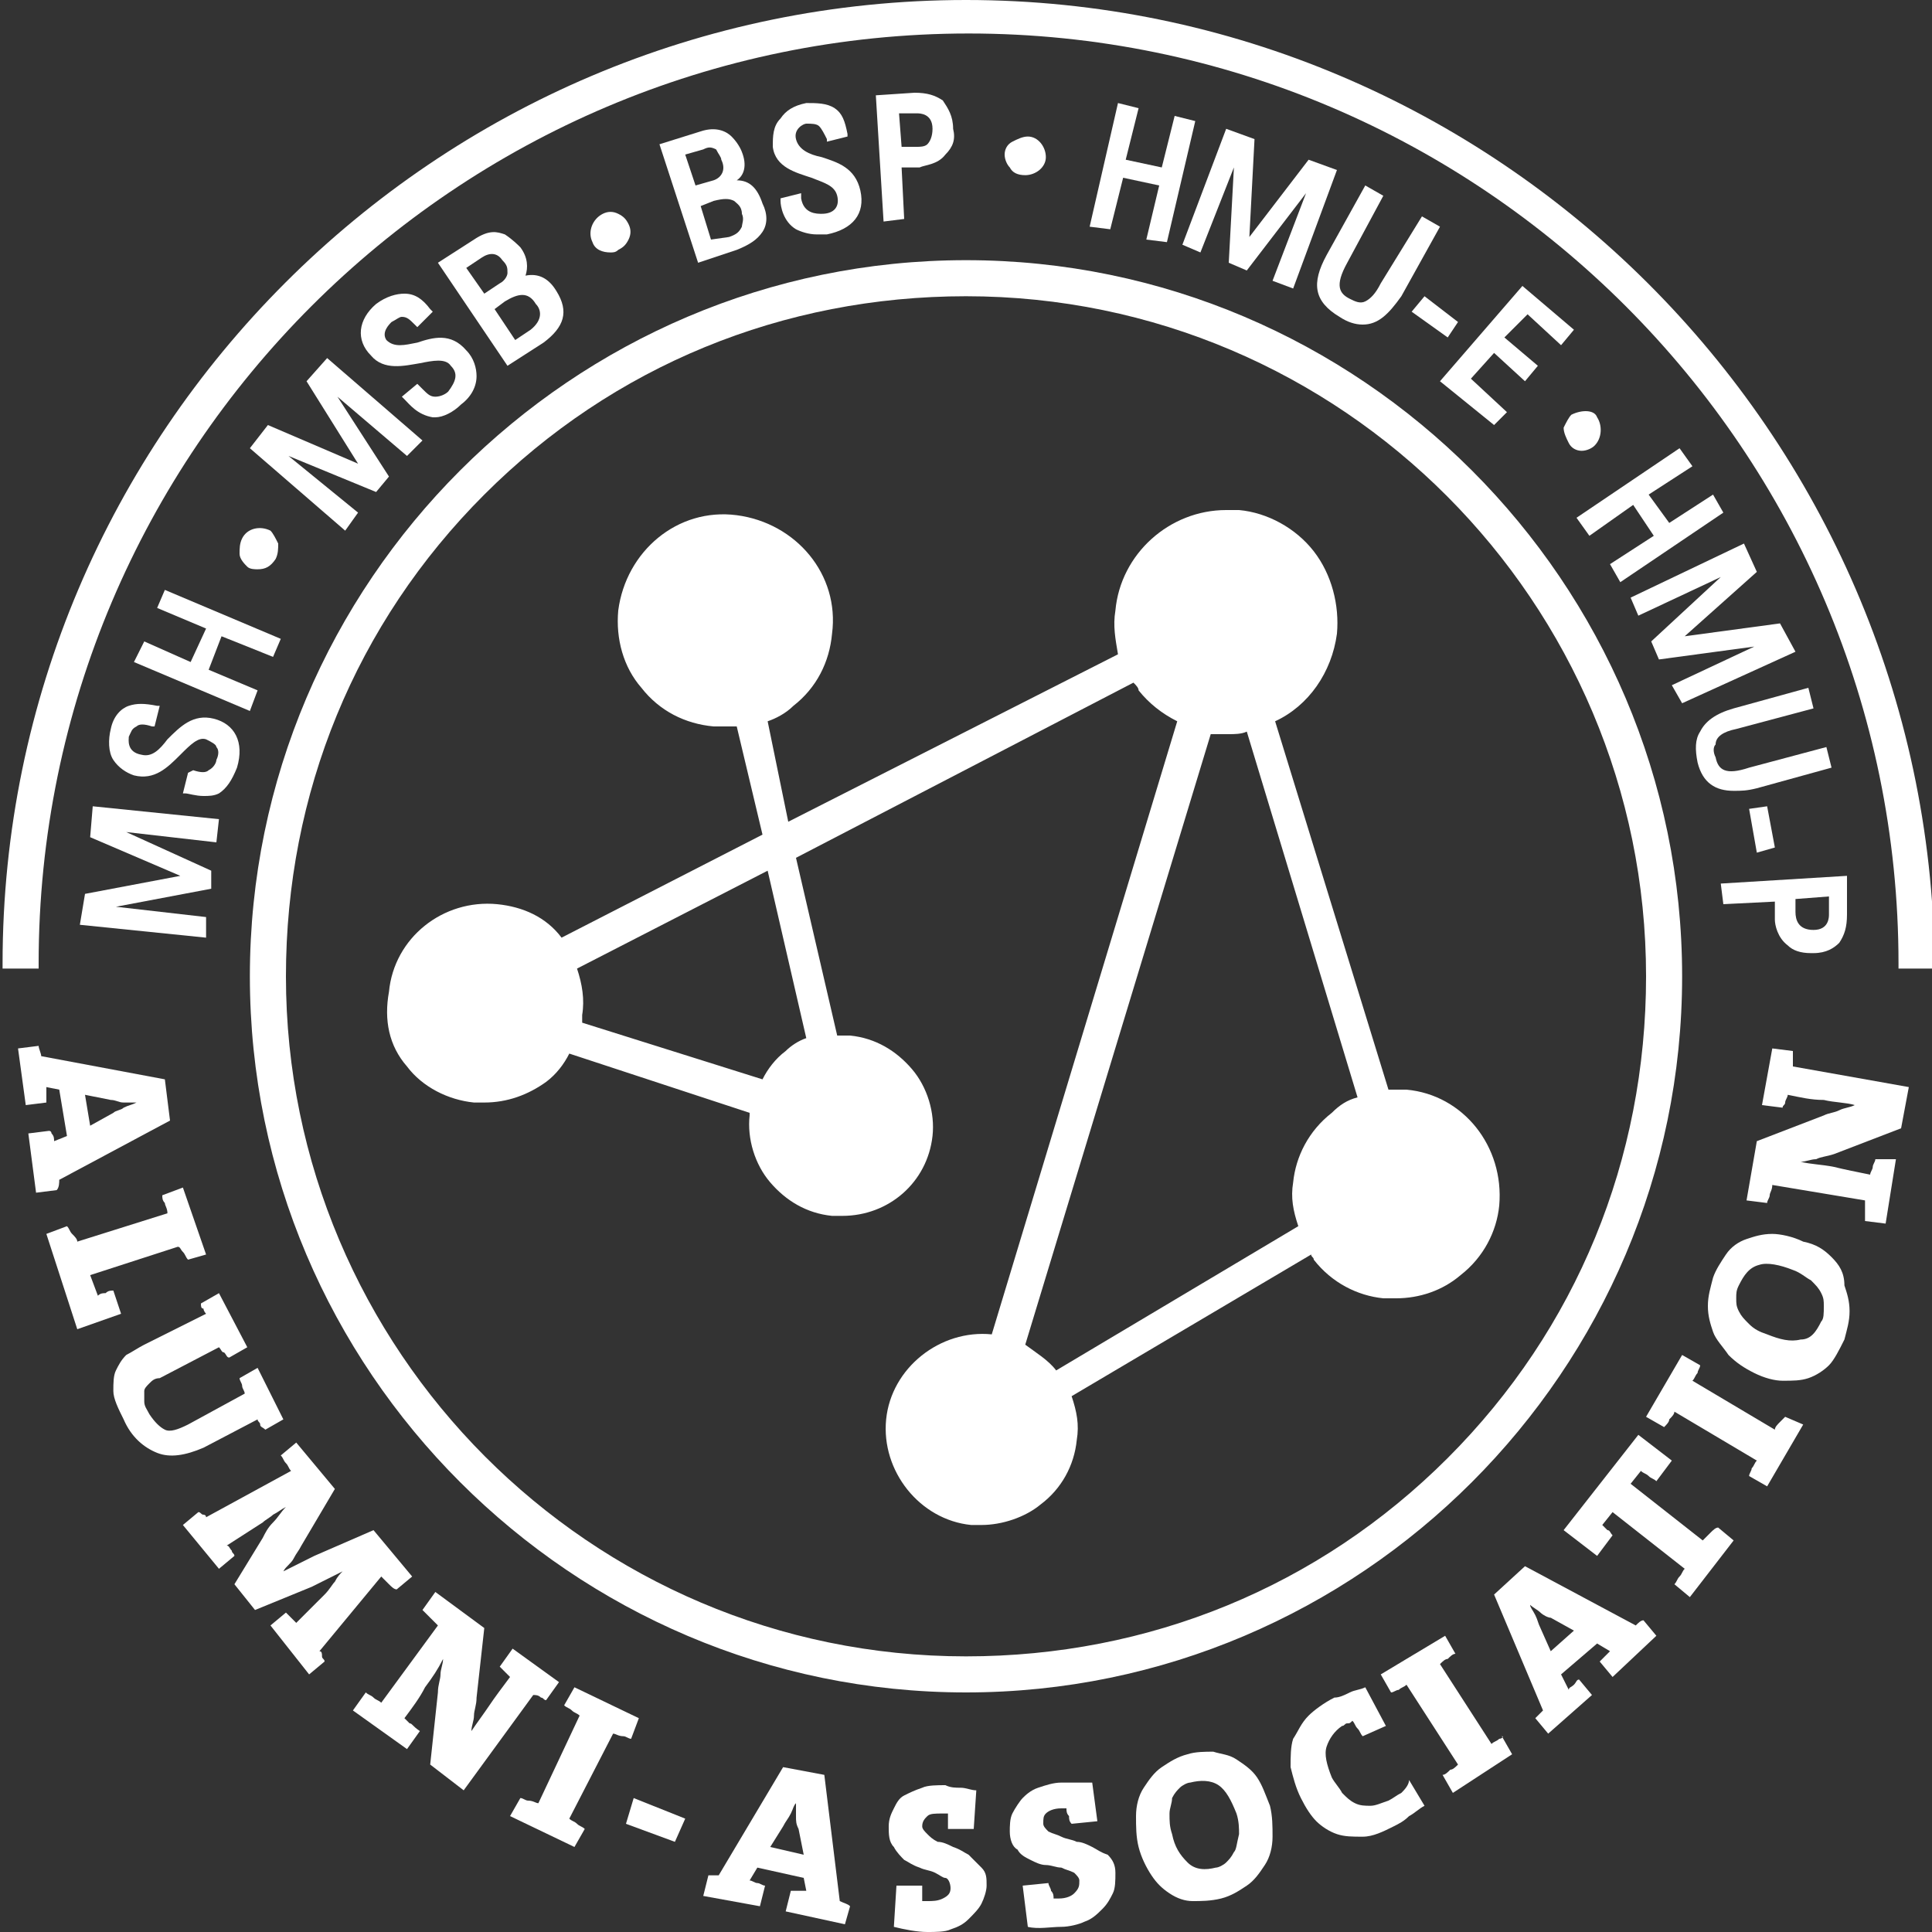 <?xml version="1.0" encoding="utf-8"?>
<svg xmlns="http://www.w3.org/2000/svg" xmlns:xlink="http://www.w3.org/1999/xlink" version="1.1" id="Ebene_1" x="0px" y="0px" viewBox="0 0 75 75" style="enable-background:new 0 0 75 75;" xml:space="preserve" width="55" height="55">
<rect x="0" y="0" width="75" height="75" fill="#333333" stroke="none"/>
<style type="text/css">
	.st0{fill:#FFFFFF;}
</style>
<g>
	<path class="st0" d="M9.7,37.9c0,15.3,12.5,27.8,27.8,27.8c15.3,0,27.8-12.5,27.8-27.8c0-15.3-12.5-27.8-27.8-27.8   C22.2,10.1,9.7,22.6,9.7,37.9z M37.5,11.5c14.6,0,26.4,11.9,26.4,26.4c0,7.1-2.7,13.7-7.7,18.7c-5,5-11.6,7.7-18.7,7.7   c-14.6,0-26.4-11.9-26.4-26.4c0-7.1,2.7-13.7,7.7-18.7S30.4,11.5,37.5,11.5z"/>
	<path class="st0" d="M2.3,45.8l4.3-2.3l-0.2-1.6L1.6,41c0-0.1-0.1-0.3-0.1-0.4l-0.8,0.1L1,42.9l0.8-0.1c0-0.1,0-0.2,0-0.3   c0-0.1,0-0.2,0-0.3l0.5,0.1l0.3,1.8l-0.5,0.2c0-0.1,0-0.2-0.1-0.3C2,44,2,43.9,1.9,43.9L1.1,44l0.3,2.3l0.8-0.1   C2.3,46.1,2.3,45.9,2.3,45.8z M4.3,42.7c0.2,0,0.3,0.1,0.5,0.1c0.2,0,0.3,0,0.5,0v0C5.1,42.9,5,42.9,4.8,43   c-0.1,0.1-0.3,0.1-0.4,0.2l-0.9,0.5l-0.2-1.2L4.3,42.7z"/>
	<path class="st0" d="M4.4,50.1c-0.1,0-0.2,0-0.3,0.1c-0.1,0-0.2,0-0.3,0.1l-0.3-0.8l3.4-1.1C7,48.4,7,48.5,7.1,48.6   c0.1,0.1,0.1,0.2,0.2,0.3L8,48.7l-0.9-2.6l-0.8,0.3c0,0.1,0,0.2,0.1,0.3c0,0.1,0.1,0.2,0.1,0.4L3,48.2C3,48.1,2.9,48,2.8,47.9   c-0.1-0.1-0.1-0.2-0.2-0.3l-0.8,0.3l1.2,3.7L4.7,51L4.4,50.1z"/>
	<path class="st0" d="M10,55.1c0,0.1,0.1,0.1,0.1,0.2c0,0.1,0.1,0.1,0.2,0.2l0.7-0.4L10,53.1l-0.7,0.4c0,0.1,0.1,0.2,0.1,0.3   c0,0.1,0.1,0.2,0.1,0.3l-2.2,1.2c-0.4,0.2-0.7,0.3-0.9,0.2c-0.2-0.1-0.4-0.3-0.6-0.6c-0.1-0.2-0.2-0.3-0.2-0.5c0-0.1,0-0.3,0-0.4   c0-0.1,0.1-0.2,0.2-0.3c0.1-0.1,0.2-0.2,0.4-0.2l2.3-1.2c0.1,0.1,0.1,0.2,0.2,0.2c0.1,0.1,0.1,0.2,0.2,0.2l0.7-0.4l-1.1-2.1   l-0.7,0.4c0,0.1,0,0.2,0.1,0.2c0,0.1,0.1,0.2,0.1,0.2l-2.4,1.2c-0.2,0.1-0.5,0.3-0.7,0.4c-0.2,0.2-0.3,0.4-0.4,0.6   c-0.1,0.2-0.1,0.5-0.1,0.8c0,0.3,0.2,0.7,0.4,1.1c0.3,0.7,0.8,1.1,1.3,1.3c0.5,0.2,1.1,0.1,1.8-0.2L10,55.1z"/>
	<path class="st0" d="M12.4,64.1l2.4-2.9c0.1,0.1,0.2,0.2,0.3,0.3c0.1,0.1,0.2,0.2,0.3,0.2l0.6-0.5l-1.5-1.8l-2.3,1   c-0.2,0.1-0.4,0.2-0.6,0.3c-0.2,0.1-0.4,0.2-0.6,0.3l0,0c0.1-0.2,0.3-0.3,0.4-0.5s0.2-0.3,0.3-0.5l1.3-2.2l-1.5-1.8l-0.6,0.5   c0.1,0.1,0.1,0.2,0.2,0.3c0.1,0.1,0.1,0.2,0.2,0.3L8,58.9c0-0.1-0.1-0.1-0.1-0.1c-0.1,0-0.1-0.1-0.2-0.1l-0.6,0.5l1.4,1.7l0.6-0.5   c0-0.1-0.1-0.1-0.1-0.2c-0.1-0.1-0.1-0.2-0.2-0.2l1.4-0.9c0.1-0.1,0.3-0.2,0.4-0.3c0.2-0.1,0.3-0.2,0.5-0.3l0,0   c-0.2,0.2-0.3,0.4-0.5,0.6c-0.2,0.2-0.3,0.4-0.4,0.6l-1.1,1.8l0.8,1l2.2-0.9c0.2-0.1,0.4-0.2,0.6-0.3c0.2-0.1,0.4-0.2,0.6-0.3l0,0   c-0.1,0.1-0.2,0.2-0.3,0.4c-0.1,0.1-0.2,0.3-0.4,0.5L11.5,63c-0.1-0.1-0.1-0.1-0.2-0.2c-0.1-0.1-0.1-0.1-0.2-0.2l-0.6,0.5L12,65   l0.6-0.5c0-0.1-0.1-0.1-0.1-0.2C12.5,64.2,12.5,64.1,12.4,64.1z"/>
	<path class="st0" d="M21,65.9c0.1,0,0.1,0.1,0.2,0.1l0.5-0.7L19.9,64l-0.5,0.7c0.1,0.1,0.1,0.1,0.2,0.2c0.1,0.1,0.1,0.1,0.2,0.2   c-0.3,0.4-0.6,0.8-0.8,1.1s-0.5,0.7-0.7,1c0-0.2,0.1-0.4,0.1-0.6s0.1-0.4,0.1-0.7l0.3-2.7l-1.9-1.4l-0.5,0.7   c0.1,0.1,0.2,0.2,0.3,0.3c0.1,0.1,0.2,0.2,0.3,0.3l-2.2,3c-0.1-0.1-0.2-0.1-0.3-0.2c-0.1-0.1-0.2-0.1-0.3-0.2l-0.5,0.7l2.1,1.5   l0.5-0.7C16,67,16,66.9,15.9,66.9c-0.1-0.1-0.1-0.1-0.2-0.2c0.3-0.4,0.6-0.8,0.8-1.2c0.3-0.4,0.5-0.7,0.7-1.1   c0,0.2-0.1,0.4-0.1,0.6c0,0.2-0.1,0.4-0.1,0.7l-0.3,2.8l1.3,1l2.7-3.7C20.8,65.8,20.9,65.8,21,65.9z"/>
	<path class="st0" d="M24.8,66.7l-2.5-1.2l-0.4,0.7c0.1,0.1,0.2,0.1,0.3,0.2c0.1,0.1,0.2,0.1,0.3,0.2L20.9,70   c-0.1,0-0.2-0.1-0.4-0.1c-0.1,0-0.2-0.1-0.3-0.1l-0.4,0.7l2.5,1.2l0.4-0.7c-0.1-0.1-0.2-0.1-0.3-0.2c-0.1-0.1-0.2-0.1-0.3-0.2   l1.7-3.3c0.1,0,0.2,0.1,0.4,0.1c0.1,0,0.2,0.1,0.3,0.1L24.8,66.7z"/>
	<polygon class="st0" points="24.3,70.8 26.2,71.5 26.6,70.6 24.6,69.8  "/>
	<path class="st0" d="M32,68.9l-1.6-0.3l-2.5,4.2c-0.1,0-0.3,0-0.4,0l-0.2,0.8l2.2,0.4l0.2-0.8c-0.1,0-0.2-0.1-0.3-0.1   c-0.1,0-0.2-0.1-0.3-0.1l0.3-0.5l1.8,0.4l0.1,0.5c-0.1,0-0.2,0-0.3,0c-0.1,0-0.2,0-0.3,0l-0.2,0.8l2.3,0.5L33,74   c-0.1-0.1-0.2-0.1-0.4-0.2L32,68.9z M29.9,71.7l0.5-0.8c0.1-0.2,0.2-0.3,0.3-0.5c0.1-0.2,0.1-0.3,0.2-0.4h0c0,0.2,0,0.3,0,0.5   c0,0.2,0,0.3,0.1,0.5l0.2,1L29.9,71.7z"/>
	<path class="st0" d="M37.6,72c-0.2-0.1-0.3-0.2-0.6-0.3c-0.2-0.1-0.4-0.2-0.6-0.2c-0.2-0.1-0.3-0.2-0.4-0.3   c-0.1-0.1-0.2-0.2-0.2-0.3c0-0.2,0.1-0.3,0.2-0.4c0.1-0.1,0.3-0.1,0.6-0.1c0.1,0,0.1,0,0.2,0c0,0.1,0,0.2,0,0.3c0,0.1,0,0.2,0,0.3   l1,0l0.1-1.5c-0.2,0-0.4-0.1-0.6-0.1c-0.2,0-0.4,0-0.6-0.1c-0.3,0-0.7,0-0.9,0.1c-0.3,0.1-0.5,0.2-0.7,0.3   c-0.2,0.1-0.3,0.3-0.4,0.5c-0.1,0.2-0.2,0.4-0.2,0.7c0,0.3,0,0.6,0.2,0.8c0.1,0.2,0.3,0.4,0.4,0.5c0.2,0.1,0.3,0.2,0.6,0.3   c0.2,0.1,0.4,0.1,0.6,0.2c0.2,0.1,0.3,0.2,0.4,0.2s0.2,0.2,0.2,0.4c0,0.2-0.1,0.3-0.3,0.4c-0.2,0.1-0.4,0.1-0.6,0.1   c0,0-0.1,0-0.1,0c0,0-0.1,0-0.1,0c0-0.1,0-0.2,0-0.3c0-0.1,0-0.2,0-0.3l-1,0l-0.1,1.6c0.4,0.1,0.9,0.2,1.3,0.2c0.3,0,0.7,0,0.9-0.1   c0.3-0.1,0.5-0.2,0.7-0.4c0.2-0.2,0.4-0.4,0.5-0.6c0.1-0.2,0.2-0.5,0.2-0.7c0-0.3,0-0.5-0.2-0.7C37.9,72.3,37.7,72.1,37.6,72z"/>
	<path class="st0" d="M42.4,71.7c-0.2-0.1-0.4-0.2-0.6-0.2c-0.2-0.1-0.4-0.1-0.6-0.2c-0.2-0.1-0.3-0.1-0.5-0.2   c-0.1-0.1-0.2-0.2-0.2-0.3c0-0.2,0-0.3,0.1-0.4c0.1-0.1,0.3-0.2,0.6-0.2c0.1,0,0.1,0,0.2,0c0,0.1,0,0.2,0.1,0.3   c0,0.1,0,0.2,0.1,0.3l1-0.1l-0.2-1.5c-0.2,0-0.4,0-0.6,0c-0.2,0-0.4,0-0.6,0c-0.3,0-0.6,0.1-0.9,0.2c-0.3,0.1-0.5,0.3-0.6,0.4   s-0.3,0.4-0.4,0.6c-0.1,0.2-0.1,0.5-0.1,0.7c0,0.3,0.1,0.6,0.3,0.7c0.1,0.2,0.3,0.3,0.5,0.4c0.2,0.1,0.4,0.2,0.6,0.2   s0.4,0.1,0.6,0.1c0.2,0.1,0.3,0.1,0.5,0.2c0.1,0.1,0.2,0.2,0.2,0.3c0,0.2,0,0.3-0.2,0.5c-0.1,0.1-0.3,0.2-0.6,0.2c0,0-0.1,0-0.1,0   c0,0-0.1,0-0.1,0c0-0.1,0-0.2-0.1-0.3c0-0.1-0.1-0.2-0.1-0.3l-1,0.1l0.2,1.6c0.4,0.1,0.9,0,1.3,0c0.3,0,0.7-0.1,0.9-0.2   c0.3-0.1,0.5-0.3,0.7-0.5c0.2-0.2,0.3-0.4,0.4-0.6s0.1-0.5,0.1-0.8c0-0.3-0.1-0.5-0.3-0.7C42.7,71.9,42.6,71.8,42.4,71.7z"/>
	<path class="st0" d="M48.8,69c-0.2-0.3-0.5-0.5-0.8-0.7c-0.3-0.2-0.6-0.2-0.9-0.3c-0.3,0-0.7,0-1,0.1c-0.4,0.1-0.7,0.3-1,0.5   c-0.3,0.2-0.5,0.5-0.7,0.8c-0.2,0.3-0.3,0.7-0.3,1.1c0,0.4,0,0.8,0.1,1.2c0.1,0.4,0.3,0.8,0.5,1.1c0.2,0.3,0.4,0.5,0.7,0.7   c0.3,0.2,0.6,0.3,0.9,0.3c0.3,0,0.7,0,1.1-0.1c0.4-0.1,0.7-0.3,1-0.5s0.5-0.5,0.7-0.8c0.2-0.3,0.3-0.7,0.3-1.1c0-0.4,0-0.8-0.1-1.2   C49.1,69.6,49,69.3,48.8,69z M47.9,71.9c-0.1,0.2-0.2,0.3-0.3,0.4c-0.1,0.1-0.3,0.2-0.4,0.2c-0.4,0.1-0.8,0.1-1.1-0.2   s-0.5-0.6-0.6-1.1c-0.1-0.3-0.1-0.5-0.1-0.8c0-0.2,0.1-0.4,0.1-0.6c0.1-0.2,0.2-0.3,0.3-0.4c0.1-0.1,0.3-0.2,0.4-0.2   c0.4-0.1,0.8-0.1,1.1,0.1c0.3,0.2,0.5,0.6,0.7,1.1c0.1,0.3,0.1,0.6,0.1,0.8C48,71.6,48,71.8,47.9,71.9z"/>
	<path class="st0" d="M54.4,69.6c-0.2,0.1-0.3,0.2-0.5,0.3c-0.3,0.1-0.5,0.2-0.7,0.2c-0.2,0-0.4,0-0.6-0.1c-0.2-0.1-0.3-0.2-0.5-0.4   c-0.1-0.2-0.3-0.4-0.4-0.6c-0.2-0.5-0.3-0.9-0.2-1.2c0.1-0.3,0.3-0.6,0.6-0.8c0.1,0,0.1-0.1,0.2-0.1c0.1,0,0.1,0,0.2-0.1   c0.1,0.1,0.1,0.2,0.2,0.3c0.1,0.1,0.1,0.2,0.2,0.3l0.9-0.4L53,65.5c-0.2,0.1-0.4,0.1-0.6,0.2c-0.2,0.1-0.4,0.2-0.6,0.2   c-0.4,0.2-0.8,0.5-1,0.7c-0.3,0.3-0.4,0.6-0.6,0.9c-0.1,0.3-0.1,0.7-0.1,1.1c0.1,0.4,0.2,0.8,0.4,1.2c0.2,0.4,0.4,0.7,0.6,0.9   c0.2,0.2,0.5,0.4,0.8,0.5c0.3,0.1,0.6,0.1,1,0.1c0.4,0,0.8-0.2,1.2-0.4c0.2-0.1,0.4-0.2,0.6-0.4c0.2-0.1,0.4-0.3,0.6-0.4l-0.6-1   C54.7,69.3,54.5,69.5,54.4,69.6z"/>
	<path class="st0" d="M58.2,67.5c-0.1,0.1-0.2,0.1-0.3,0.2l-2-3.1c0.1-0.1,0.2-0.2,0.3-0.2c0.1-0.1,0.2-0.2,0.3-0.2l-0.4-0.7   L53.6,65l0.4,0.7c0.1,0,0.2-0.1,0.3-0.1c0.1-0.1,0.2-0.1,0.3-0.2l2,3.1c-0.1,0.1-0.2,0.2-0.3,0.2c-0.1,0.1-0.2,0.2-0.3,0.2l0.4,0.7   l2.3-1.5l-0.4-0.7C58.4,67.4,58.3,67.5,58.2,67.5z"/>
	<path class="st0" d="M63.5,63.1l-4.3-2.3l-1.2,1.1l1.9,4.5c-0.1,0.1-0.2,0.2-0.3,0.3l0.5,0.6l1.7-1.5l-0.5-0.6   c-0.1,0-0.1,0.1-0.2,0.2c-0.1,0.1-0.2,0.1-0.2,0.2L60.6,65l1.4-1.2l0.5,0.3c-0.1,0.1-0.1,0.1-0.2,0.2c-0.1,0.1-0.1,0.1-0.2,0.2   l0.5,0.6l1.7-1.6l-0.5-0.6C63.7,62.9,63.6,63,63.5,63.1z M60.2,64.1l-0.4-0.9c-0.1-0.2-0.1-0.3-0.2-0.5c-0.1-0.2-0.2-0.3-0.2-0.4   l0,0c0.1,0.1,0.3,0.2,0.4,0.3c0.1,0.1,0.3,0.2,0.4,0.2l0.9,0.5L60.2,64.1z"/>
	<path class="st0" d="M66.4,59.5c-0.1,0.1-0.2,0.2-0.3,0.3l-2.8-2.2l0.4-0.5c0.1,0.1,0.2,0.1,0.3,0.2c0.1,0.1,0.2,0.1,0.3,0.2   l0.6-0.8l-1.3-1l-2.9,3.7l1.3,1l0.6-0.8c-0.1-0.1-0.1-0.2-0.2-0.2c-0.1-0.1-0.2-0.2-0.2-0.2l0.4-0.5l2.8,2.2   c-0.1,0.1-0.1,0.2-0.2,0.3c-0.1,0.1-0.1,0.2-0.2,0.3l0.6,0.5l1.7-2.2l-0.6-0.5C66.6,59.3,66.5,59.4,66.4,59.5z"/>
	<path class="st0" d="M69.1,55.2c-0.1,0.1-0.2,0.2-0.2,0.3l-3.2-1.9c0.1-0.1,0.1-0.2,0.2-0.3c0-0.1,0.1-0.2,0.1-0.3l-0.7-0.4   L63.9,55l0.7,0.4c0.1-0.1,0.2-0.2,0.2-0.3c0.1-0.1,0.2-0.2,0.2-0.3l3.2,1.9c-0.1,0.1-0.1,0.2-0.2,0.3c0,0.1-0.1,0.2-0.1,0.3   l0.7,0.4l1.4-2.4L69.3,55C69.3,55,69.2,55.1,69.1,55.2z"/>
	<path class="st0" d="M71.1,48.8c-0.3-0.3-0.6-0.5-1.1-0.6c-0.4-0.2-0.9-0.3-1.2-0.3c-0.4,0-0.7,0.1-1,0.2c-0.3,0.1-0.6,0.3-0.8,0.6   c-0.2,0.3-0.4,0.6-0.5,0.9c-0.1,0.4-0.2,0.7-0.2,1.1c0,0.4,0.1,0.7,0.2,1c0.1,0.3,0.4,0.6,0.6,0.9c0.3,0.3,0.6,0.5,1,0.7   c0.4,0.2,0.8,0.3,1.1,0.3c0.4,0,0.7,0,1-0.1c0.3-0.1,0.6-0.3,0.8-0.5s0.4-0.6,0.6-1c0.1-0.4,0.2-0.7,0.2-1.1c0-0.4-0.1-0.7-0.2-1   C71.6,49.4,71.4,49.1,71.1,48.8z M70.7,51.3c-0.2,0.4-0.4,0.7-0.8,0.7c-0.4,0.1-0.8,0-1.3-0.2c-0.3-0.1-0.5-0.2-0.7-0.4   c-0.2-0.2-0.3-0.3-0.4-0.5c-0.1-0.2-0.1-0.3-0.1-0.5c0-0.2,0-0.3,0.1-0.5c0.2-0.4,0.4-0.7,0.8-0.8c0.3-0.1,0.8,0,1.3,0.2   c0.3,0.1,0.5,0.3,0.7,0.4c0.2,0.2,0.3,0.3,0.4,0.5c0.1,0.2,0.1,0.3,0.1,0.5C70.8,51,70.8,51.2,70.7,51.3z"/>
	<path class="st0" d="M69.6,41c0-0.1,0-0.2,0-0.2l-0.8-0.1l-0.4,2.2l0.8,0.1c0-0.1,0.1-0.1,0.1-0.2c0-0.1,0.1-0.2,0.1-0.3   c0.5,0.1,0.9,0.2,1.4,0.2c0.4,0.1,0.9,0.1,1.2,0.2c-0.2,0.1-0.4,0.1-0.6,0.2c-0.2,0.1-0.4,0.1-0.6,0.2l-2.6,1l-0.4,2.3l0.8,0.1   c0-0.1,0.1-0.2,0.1-0.3c0-0.1,0.1-0.2,0.1-0.4l3.6,0.6c0,0.1,0,0.3,0,0.4s0,0.2,0,0.4l0.8,0.1l0.4-2.5L72.8,45   c0,0.1-0.1,0.2-0.1,0.3c0,0.1-0.1,0.2-0.1,0.3c-0.5-0.1-1-0.2-1.4-0.3c-0.5-0.1-0.9-0.1-1.3-0.2c0.2,0,0.4-0.1,0.6-0.1   c0.2-0.1,0.4-0.1,0.7-0.2l2.6-1l0.3-1.6l-4.5-0.8C69.6,41.2,69.6,41.1,69.6,41z"/>
	<path class="st0" d="M37.5,0C16.9,0,0.1,16.8,0.1,37.4v0.2h1.4v-0.2c0-19.9,16.2-36.1,36.1-36.1c19.9,0,36.1,16.2,36.1,36.1v0.2   h1.4v-0.2C74.9,16.8,58.1,0,37.5,0z"/>
	<polygon class="st0" points="3.1,35.9 8,36.4 8,35.6 4.5,35.2 8.2,34.5 8.2,33.8 4.9,32.3 8.4,32.7 8.5,31.8 3.6,31.3 3.5,32.5    7,34 3.3,34.7  "/>
	<path class="st0" d="M4.3,28.3c-0.1,0.4-0.1,0.9,0.1,1.2c0.2,0.3,0.5,0.5,0.8,0.6C6,30.3,6.5,29.8,7,29.3c0.4-0.4,0.7-0.7,1-0.6   c0.2,0.1,0.4,0.2,0.4,0.3c0.1,0.1,0.1,0.3,0,0.5c0,0.1-0.1,0.3-0.3,0.4c-0.1,0.1-0.3,0.1-0.6,0L7.3,30l-0.2,0.8l0.1,0   c0.1,0,0.4,0.1,0.7,0.1c0.2,0,0.4,0,0.6-0.1c0.3-0.2,0.5-0.5,0.7-1c0.3-1-0.1-1.7-0.9-1.9c-0.8-0.2-1.3,0.3-1.8,0.8   c-0.3,0.4-0.6,0.7-1,0.6C4.9,29.2,5,28.7,5,28.6c0.1-0.2,0.1-0.3,0.3-0.4c0.1-0.1,0.3-0.1,0.6,0l0.1,0l0.2-0.8l-0.1,0   c-0.5-0.1-0.8-0.1-1.1,0C4.7,27.5,4.4,27.8,4.3,28.3z"/>
	<polygon class="st0" points="5.6,24.9 5.2,25.7 9.7,27.6 10,26.8 8.1,26 8.6,24.7 10.6,25.5 10.9,24.8 6.4,22.9 6.1,23.6 8,24.4    7.4,25.7  "/>
	<path class="st0" d="M9.4,20.9c-0.1,0.2-0.1,0.4-0.1,0.6c0,0.2,0.2,0.4,0.3,0.5c0.1,0.1,0.3,0.1,0.4,0.1c0.3,0,0.5-0.1,0.7-0.4l0,0   c0.1-0.2,0.1-0.4,0.1-0.6c-0.1-0.2-0.2-0.4-0.3-0.5C10.1,20.4,9.6,20.5,9.4,20.9z"/>
	<polygon class="st0" points="9.7,17.4 13.4,20.6 13.9,19.9 11.2,17.7 14.6,19.1 15.1,18.5 13.1,15.4 15.8,17.7 16.4,17.1    12.7,13.9 11.9,14.8 13.9,18 10.4,16.5  "/>
	<path class="st0" d="M15.2,12.5c0.2-0.1,0.3-0.2,0.4-0.2c0.2,0,0.3,0.1,0.5,0.3l0.1,0.1l0.6-0.6l-0.1-0.1c-0.3-0.4-0.6-0.6-1-0.6   c-0.3,0-0.7,0.1-1.1,0.4c-0.7,0.6-0.8,1.4-0.2,2c0.5,0.6,1.3,0.4,1.9,0.3c0.5-0.1,1-0.2,1.2,0.1c0.3,0.3,0.2,0.6-0.1,1   c-0.1,0.1-0.3,0.2-0.5,0.2c-0.2,0-0.3-0.1-0.5-0.3l-0.2-0.2l-0.6,0.5l0.1,0.1c0.2,0.2,0.5,0.6,1.1,0.7c0,0,0.1,0,0.1,0   c0.3,0,0.7-0.2,1-0.5c0.4-0.3,0.6-0.7,0.6-1.1c0-0.3-0.1-0.7-0.4-1c-0.6-0.7-1.3-0.5-1.9-0.3c-0.5,0.1-0.9,0.2-1.2-0.1   C14.8,12.9,15.1,12.6,15.2,12.5z"/>
	<path class="st0" d="M20.2,9.6c-0.1-0.1-0.3-0.3-0.6-0.5C19.3,9,19,8.9,18.4,9.3L17,10.2l2.7,4l1.4-0.9c0.8-0.6,1-1.2,0.5-2   c-0.3-0.5-0.7-0.7-1.2-0.6C20.5,10.4,20.5,10,20.2,9.6z M20.6,12.8L20,13.2L19.2,12l0.4-0.3c0.5-0.3,0.9-0.4,1.2,0.1   C21,12,21.1,12.4,20.6,12.8z M19.7,10.6c0,0.1-0.1,0.3-0.3,0.4l-0.6,0.4l-0.7-1l0.6-0.4c0.3-0.2,0.6-0.2,0.8,0.1   C19.7,10.3,19.7,10.4,19.7,10.6z"/>
	<path class="st0" d="M23.7,9.8c0.1,0,0.2,0,0.3-0.1c0.2-0.1,0.3-0.2,0.4-0.4c0.1-0.2,0.1-0.4,0-0.6c-0.1-0.2-0.2-0.3-0.4-0.4   c-0.2-0.1-0.4-0.1-0.6,0C23,8.5,22.8,9,23,9.4C23.1,9.7,23.4,9.8,23.7,9.8z"/>
	<path class="st0" d="M28.8,5.9c0,0-0.1-0.3-0.4-0.6c-0.2-0.2-0.6-0.4-1.2-0.2l-1.6,0.5l1.5,4.6l1.5-0.5c0.5-0.2,0.8-0.4,1-0.7   c0.2-0.3,0.2-0.7,0-1.1c-0.2-0.6-0.5-0.9-1-0.9C28.9,6.8,29,6.4,28.8,5.9z M27.7,7l-0.7,0.2l-0.4-1.2l0.7-0.2   c0.2-0.1,0.3-0.1,0.5,0C27.9,6,28,6.1,28,6.2C28.2,6.6,28,6.9,27.7,7z M27.6,9.3L27.2,8l0.5-0.2c0.4-0.1,0.6-0.1,0.8,0   c0.1,0.1,0.3,0.2,0.3,0.5c0.1,0.2,0,0.4,0,0.5c-0.1,0.2-0.2,0.3-0.5,0.4L27.6,9.3z"/>
	<path class="st0" d="M31.3,4.8c0.2,0,0.4,0,0.5,0.1c0.1,0.1,0.2,0.3,0.3,0.5l0,0.1l0.8-0.2l0-0.1c-0.1-0.5-0.2-0.8-0.5-1   C32.1,4,31.7,4,31.3,4c-0.5,0.1-0.8,0.3-1,0.6C30,4.9,30,5.3,30,5.7c0.1,0.8,0.9,1,1.5,1.2c0.5,0.2,0.9,0.3,1,0.7   c0.1,0.4-0.1,0.7-0.6,0.7c-0.2,0-0.7,0-0.8-0.6l0-0.2l-0.8,0.2l0,0.1c0,0.2,0.1,0.8,0.6,1.1c0.2,0.1,0.5,0.2,0.8,0.2   c0.1,0,0.3,0,0.4,0c1-0.2,1.5-0.8,1.3-1.7c-0.2-0.9-0.9-1.1-1.5-1.3c-0.5-0.1-0.9-0.3-1-0.7C30.8,5,31.2,4.8,31.3,4.8z"/>
	<path class="st0" d="M36.7,6C37,5.7,37.1,5.4,37,5c0-0.5-0.2-0.8-0.4-1.1c-0.3-0.2-0.6-0.3-1.1-0.3L34,3.7l0.3,4.9l0.8-0.1l-0.1-2   l0.7,0C35.9,6.4,36.4,6.4,36.7,6z M35,5.7l-0.1-1.3l0.7,0c0.1,0,0.6,0,0.6,0.6c0,0.3-0.1,0.5-0.2,0.6c-0.1,0.1-0.3,0.1-0.4,0.1   L35,5.7z"/>
	<path class="st0" d="M39.8,6.8c0.4,0,0.8-0.3,0.8-0.7c0-0.4-0.3-0.8-0.7-0.8c-0.2,0-0.4,0.1-0.6,0.2C39.1,5.6,39,5.8,39,6   c0,0.2,0.1,0.4,0.2,0.5C39.3,6.7,39.5,6.8,39.8,6.8L39.8,6.8C39.7,6.8,39.8,6.8,39.8,6.8z"/>
	<polygon class="st0" points="43.4,4 42.3,8.8 43.1,8.9 43.6,6.9 45,7.2 44.5,9.3 45.3,9.4 46.4,4.7 45.6,4.5 45.1,6.5 43.7,6.2    44.2,4.2  "/>
	<polygon class="st0" points="47.6,5 45.9,9.5 46.6,9.8 47.9,6.5 47.7,10.2 48.4,10.5 50.7,7.5 49.4,10.9 50.2,11.2 51.9,6.6    50.8,6.2 48.5,9.2 48.7,5.4  "/>
	<path class="st0" d="M53.7,7.6L53,7.2l-1.5,2.7C50.9,11,51,11.7,52,12.3c0.3,0.2,0.6,0.3,0.9,0.3c0.6,0,1-0.4,1.5-1.1l1.5-2.7   l-0.7-0.4L53.6,11c-0.2,0.4-0.4,0.6-0.6,0.7c-0.2,0.1-0.4,0-0.6-0.1c-0.4-0.2-0.6-0.5-0.1-1.4L53.7,7.6z"/>
	<polygon class="st0" points="54.8,12.1 56.2,13.1 56.6,12.5 55.3,11.5  "/>
	<polygon class="st0" points="55.9,14.8 58,16.5 58.5,16 57.1,14.7 58,13.7 59.2,14.8 59.7,14.2 58.4,13.1 59.3,12.2 60.6,13.4    61.1,12.8 59.1,11.1  "/>
	<path class="st0" d="M61,16.1c-0.1,0.1-0.2,0.3-0.3,0.5c0,0.2,0.1,0.4,0.2,0.6c0.1,0.2,0.3,0.3,0.5,0.3c0,0,0,0,0,0   c0.2,0,0.4-0.1,0.5-0.2c0.3-0.3,0.3-0.8,0.1-1.1C61.9,15.9,61.4,15.9,61,16.1z"/>
	<polygon class="st0" points="65.2,17.4 61.2,20.1 61.7,20.8 63.4,19.6 64.2,20.8 62.5,21.9 62.9,22.6 66.9,19.9 66.5,19.2    64.8,20.3 64,19.2 65.7,18.1  "/>
	<polygon class="st0" points="67.7,21.1 63.3,23.2 63.6,23.9 66.8,22.4 64.1,24.9 64.4,25.6 68.1,25.1 64.9,26.6 65.3,27.3    69.7,25.3 69.1,24.2 65.4,24.7 68.2,22.2  "/>
	<path class="st0" d="M67.4,28.3l3-0.8l-0.2-0.8l-2.9,0.8c-0.7,0.2-1.1,0.5-1.3,0.9c-0.2,0.3-0.2,0.7-0.1,1.2   c0.2,0.8,0.7,1.1,1.4,1.1c0.3,0,0.5,0,0.9-0.1l2.9-0.8l-0.2-0.8l-3,0.8c-0.9,0.3-1.2,0.1-1.3-0.4c-0.1-0.2-0.1-0.4,0-0.5   C66.6,28.6,66.9,28.4,67.4,28.3z"/>
	<polygon class="st0" points="68.6,31.3 67.9,31.4 68.2,33.1 68.9,32.9  "/>
	<path class="st0" d="M66.9,35.1l2-0.1l0,0.7c0,0.2,0.1,0.7,0.5,1c0.2,0.2,0.5,0.3,0.9,0.3c0,0,0.1,0,0.1,0c0.5,0,0.8-0.2,1-0.4   c0.2-0.3,0.3-0.6,0.3-1.1L71.7,34l-4.9,0.3L66.9,35.1z M70.4,36.1c-0.6,0-0.7-0.4-0.7-0.7l0-0.5l1.3-0.1l0,0.7   C71,35.6,71,36.1,70.4,36.1z"/>
	<path class="st0" d="M15.8,41.4c0.6,0.8,1.6,1.3,2.6,1.4c0.1,0,0.3,0,0.4,0c0.9,0,1.7-0.3,2.4-0.8c0.4-0.3,0.7-0.7,0.9-1.1l7,2.3   c0,0,0,0,0,0.1c-0.1,0.9,0.2,1.9,0.8,2.6c0.6,0.7,1.4,1.2,2.4,1.3c0.1,0,0.3,0,0.4,0c1.8,0,3.3-1.3,3.5-3.1   c0.1-0.9-0.2-1.9-0.8-2.6c-0.6-0.7-1.4-1.2-2.4-1.3c-0.2,0-0.4,0-0.5,0l-1.6-6.9L44,26.5c0.1,0.1,0.2,0.2,0.2,0.3   c0.4,0.5,0.9,0.9,1.5,1.2l-7.2,23.8c-2-0.2-3.9,1.3-4.1,3.3c-0.2,2,1.3,3.9,3.3,4.1c0.1,0,0.3,0,0.4,0c0.8,0,1.7-0.3,2.3-0.8   c0.8-0.6,1.3-1.5,1.4-2.5c0.1-0.6,0-1.1-0.2-1.7l9.3-5.5c0,0.1,0.1,0.1,0.1,0.2c0.7,0.9,1.7,1.4,2.7,1.5c0.2,0,0.3,0,0.5,0   c0.9,0,1.8-0.3,2.5-0.9c0.9-0.7,1.4-1.7,1.5-2.7c0.2-2.3-1.4-4.3-3.6-4.5c-0.2,0-0.5,0-0.7,0L49.5,28c1.3-0.6,2.2-1.9,2.4-3.4   c0.1-1.1-0.2-2.3-0.9-3.2c-0.7-0.9-1.8-1.5-2.9-1.6c-0.2,0-0.3,0-0.5,0c-2.2,0-4.1,1.7-4.3,3.9c-0.1,0.6,0,1.1,0.1,1.7l-12.8,6.5   L29.8,28c0.3-0.1,0.7-0.3,1-0.6c0.9-0.7,1.4-1.7,1.5-2.8c0.3-2.3-1.4-4.3-3.7-4.6s-4.3,1.4-4.6,3.7c-0.1,1.1,0.2,2.2,0.9,3   c0.7,0.9,1.7,1.4,2.8,1.5c0.2,0,0.3,0,0.5,0c0.1,0,0.2,0,0.4,0l1,4.2l-7.8,4c-0.6-0.8-1.5-1.2-2.5-1.3c-2.1-0.2-4,1.3-4.2,3.4   C14.9,39.6,15.1,40.6,15.8,41.4z M52.7,42.6c-0.4,0.1-0.7,0.3-1,0.6c-0.9,0.7-1.4,1.7-1.5,2.7c-0.1,0.6,0,1.1,0.2,1.7l-9.4,5.6   c-0.3-0.4-0.8-0.7-1.2-1l7.2-23.7c0.1,0,0.1,0,0.2,0c0.2,0,0.3,0,0.5,0c0.2,0,0.5,0,0.7-0.1L52.7,42.6z M29.8,33.8l1.5,6.5   c-0.3,0.1-0.6,0.3-0.8,0.5c-0.4,0.3-0.7,0.7-0.9,1.1l-7-2.2c0-0.1,0-0.2,0-0.3c0.1-0.6,0-1.2-0.2-1.8L29.8,33.8z"/>
</g>
</svg>
